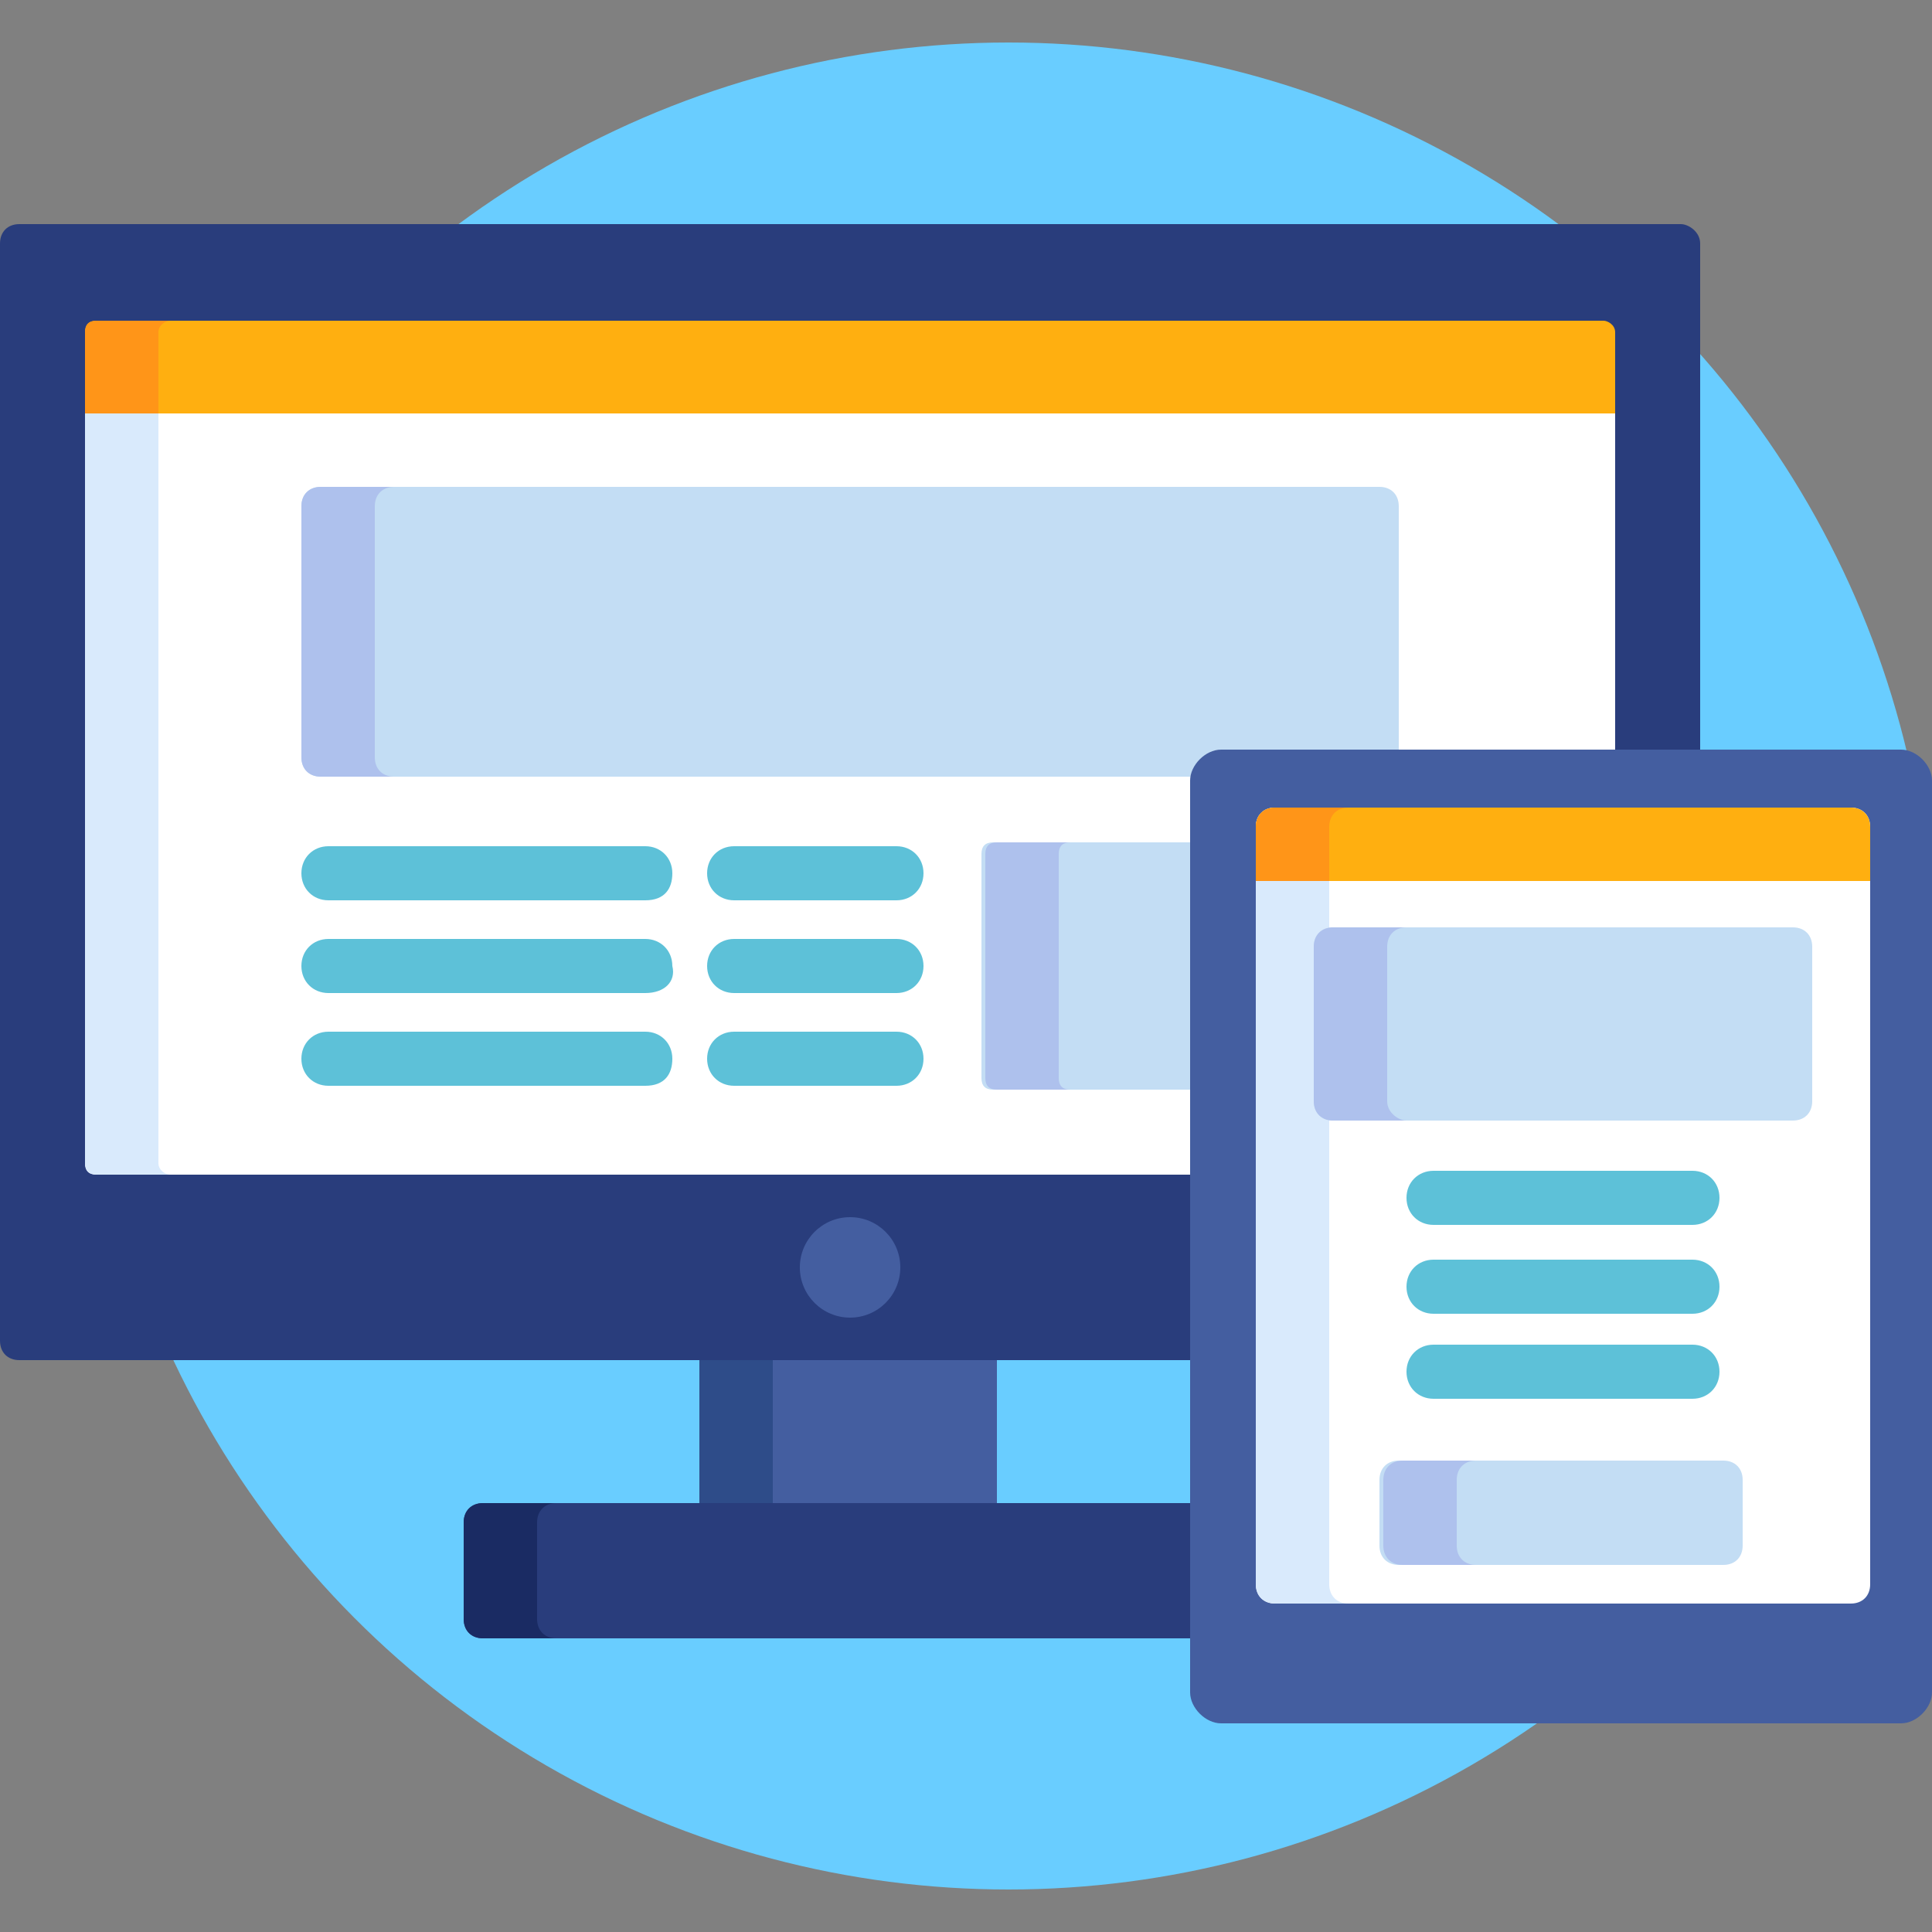 <?xml version="1.0" encoding="utf-8"?>
<!-- Generator: Adobe Illustrator 25.4.1, SVG Export Plug-In . SVG Version: 6.00 Build 0)  -->
<svg version="1.1" id="Capa_1" xmlns="http://www.w3.org/2000/svg" xmlns:xlink="http://www.w3.org/1999/xlink" x="0px" y="0px"
	 width="50px" height="50px" viewBox="0 0 50 50" style="enable-background:new 0 0 50 50;" xml:space="preserve">
<rect x="0" y="0" width="50" height="50" fill="#808080" stroke="none"/>
<style type="text/css">
	.st0{fill:#69CDFF;}
	.st1{fill:#445EA0;}
	.st2{fill:#2E4C89;}
	.st3{fill:#293D7C;}
	.st4{fill:#1A2B63;}
	.st5{fill:#FFFFFF;}
	.st6{fill:#D9EAFC;}
	.st7{fill:#C3DDF4;}
	.st8{fill:#AEC1ED;}
	.st9{fill:#FFAF10;}
	.st10{fill:#FF9518;}
	.st11{fill:#5DC1D8;}
</style>
<g>
	<circle class="st0" cx="26.1" cy="25" r="23.9"/>
	<rect x="18.1" y="35" class="st1" width="7.7" height="4"/>
	<rect x="18.1" y="35" class="st2" width="1.9" height="4"/>
	<path class="st3" d="M30.9,38.9H12.5c-0.3,0-0.5,0.2-0.5,0.5v2.5c0,0.3,0.2,0.5,0.5,0.5h18.5L30.9,38.9L30.9,38.9z"/>
	<path class="st4" d="M13.9,41.9v-2.5c0-0.3,0.2-0.5,0.5-0.5h-1.9c-0.3,0-0.5,0.2-0.5,0.5v2.5c0,0.3,0.2,0.5,0.5,0.5h1.9
		C14.1,42.4,13.9,42.2,13.9,41.9z"/>
	<path class="st3" d="M43.5,5.8h-43C0.2,5.8,0,6,0,6.3v28.4c0,0.3,0.2,0.5,0.5,0.5h30.4V20.2c0-0.4,0.3-0.7,0.7-0.7H44V6.3
		C44,6,43.7,5.8,43.5,5.8z"/>
	<path class="st5" d="M2.2,30.1c0,0.2,0.1,0.3,0.3,0.3h28.5V20.2c0-0.4,0.3-0.7,0.7-0.7h10.1v-8.9H2.2V30.1z"/>
	<path class="st6" d="M4.1,30.1V10.6H2.2v19.5c0,0.2,0.1,0.3,0.3,0.3h1.9C4.3,30.4,4.1,30.3,4.1,30.1z"/>
	<circle class="st1" cx="22" cy="32.8" r="1.3"/>
	<path class="st7" d="M30.9,21.8h-5.2c-0.2,0-0.3,0.1-0.3,0.3v5.8c0,0.2,0.1,0.3,0.3,0.3h5.2V21.8z"/>
	<path class="st8" d="M27.4,27.9v-5.8c0-0.2,0.1-0.3,0.3-0.3h-1.9c-0.2,0-0.3,0.1-0.3,0.3v5.8c0,0.2,0.1,0.3,0.3,0.3h1.9
		C27.5,28.2,27.4,28.1,27.4,27.9z"/>
	<path class="st7" d="M31.6,19.5h4.6v-6.4c0-0.3-0.2-0.5-0.5-0.5H8.3c-0.3,0-0.5,0.2-0.5,0.5v6.5c0,0.3,0.2,0.5,0.5,0.5h22.7
		C31,19.8,31.3,19.5,31.6,19.5z"/>
	<path class="st8" d="M9.7,19.6v-6.5c0-0.3,0.2-0.5,0.5-0.5H8.3c-0.3,0-0.5,0.2-0.5,0.5v6.5c0,0.3,0.2,0.5,0.5,0.5h1.9
		C9.9,20.1,9.7,19.9,9.7,19.6z"/>
	<path class="st9" d="M41.5,8.3h-39c-0.2,0-0.3,0.1-0.3,0.3v2.1h39.6V8.6C41.8,8.4,41.6,8.3,41.5,8.3z"/>
	<path class="st10" d="M4.4,8.3H2.5c-0.2,0-0.3,0.1-0.3,0.3v2.1h1.9V8.6C4.1,8.4,4.3,8.3,4.4,8.3z"/>
	<g>
		<path class="st11" d="M16.7,23.3H8.5c-0.4,0-0.7-0.3-0.7-0.7s0.3-0.7,0.7-0.7h8.2c0.4,0,0.7,0.3,0.7,0.7S17.2,23.3,16.7,23.3z"/>
		<path class="st11" d="M16.7,25.7H8.5c-0.4,0-0.7-0.3-0.7-0.7c0-0.4,0.3-0.7,0.7-0.7h8.2c0.4,0,0.7,0.3,0.7,0.7
			C17.5,25.4,17.2,25.7,16.7,25.7z"/>
		<path class="st11" d="M16.7,28.1H8.5c-0.4,0-0.7-0.3-0.7-0.7s0.3-0.7,0.7-0.7h8.2c0.4,0,0.7,0.3,0.7,0.7S17.2,28.1,16.7,28.1z"/>
		<path class="st11" d="M23.2,23.3H19c-0.4,0-0.7-0.3-0.7-0.7s0.3-0.7,0.7-0.7h4.2c0.4,0,0.7,0.3,0.7,0.7S23.6,23.3,23.2,23.3z"/>
		<path class="st11" d="M23.2,25.7H19c-0.4,0-0.7-0.3-0.7-0.7c0-0.4,0.3-0.7,0.7-0.7h4.2c0.4,0,0.7,0.3,0.7,0.7
			C23.9,25.4,23.6,25.7,23.2,25.7z"/>
		<path class="st11" d="M23.2,28.1H19c-0.4,0-0.7-0.3-0.7-0.7s0.3-0.7,0.7-0.7h4.2c0.4,0,0.7,0.3,0.7,0.7S23.6,28.1,23.2,28.1z"/>
	</g>
	<path class="st1" d="M49.2,19.4c0.4,0,0.8,0.4,0.8,0.8v23.6c0,0.4-0.4,0.8-0.8,0.8H31.6c-0.4,0-0.8-0.4-0.8-0.8V20.2
		c0-0.4,0.4-0.8,0.8-0.8L49.2,19.4L49.2,19.4z"/>
	<path class="st5" d="M33,41.5c-0.3,0-0.5-0.2-0.5-0.5V21.4c0-0.3,0.2-0.5,0.5-0.5h14.9c0.3,0,0.5,0.2,0.5,0.5V41
		c0,0.3-0.2,0.5-0.5,0.5H33z"/>
	<path class="st6" d="M34.4,41V21.4c0-0.3,0.2-0.5,0.5-0.5H33c-0.3,0-0.5,0.2-0.5,0.5V41c0,0.3,0.2,0.5,0.5,0.5h1.9
		C34.6,41.5,34.4,41.3,34.4,41z"/>
	<path class="st1" d="M39.5,43.5c-0.3,0-0.5-0.2-0.5-0.5v-0.2c0-0.3,0.2-0.5,0.5-0.5h1.8c0.3,0,0.5,0.2,0.5,0.5V43
		c0,0.3-0.2,0.5-0.5,0.5H39.5z"/>
	<path class="st9" d="M48.4,22.8v-1.4c0-0.3-0.2-0.5-0.5-0.5H33c-0.3,0-0.5,0.2-0.5,0.5v1.4L48.4,22.8L48.4,22.8z"/>
	<path class="st10" d="M34.9,20.9H33c-0.3,0-0.5,0.2-0.5,0.5v1.4h1.9v-1.4C34.4,21.1,34.6,20.9,34.9,20.9z"/>
	<g>
		<path class="st11" d="M43.8,31.7h-6.7c-0.4,0-0.7-0.3-0.7-0.7s0.3-0.7,0.7-0.7h6.7c0.4,0,0.7,0.3,0.7,0.7
			C44.5,31.4,44.2,31.7,43.8,31.7z"/>
		<path class="st11" d="M43.8,34h-6.7c-0.4,0-0.7-0.3-0.7-0.7c0-0.4,0.3-0.7,0.7-0.7h6.7c0.4,0,0.7,0.3,0.7,0.7
			C44.5,33.7,44.2,34,43.8,34z"/>
		<path class="st11" d="M43.8,36.2h-6.7c-0.4,0-0.7-0.3-0.7-0.7c0-0.4,0.3-0.7,0.7-0.7h6.7c0.4,0,0.7,0.3,0.7,0.7
			C44.5,35.9,44.2,36.2,43.8,36.2z"/>
	</g>
	<path class="st7" d="M46.9,28.5c0,0.3-0.2,0.5-0.5,0.5H34.5c-0.3,0-0.5-0.2-0.5-0.5v-4c0-0.3,0.2-0.5,0.5-0.5h11.9
		c0.3,0,0.5,0.2,0.5,0.5V28.5z"/>
	<path class="st8" d="M35.9,28.5v-4c0-0.3,0.2-0.5,0.5-0.5h-1.9c-0.3,0-0.5,0.2-0.5,0.5v4c0,0.3,0.2,0.5,0.5,0.5h1.9
		C36.2,29,35.9,28.8,35.9,28.5z"/>
	<path class="st7" d="M45.1,40c0,0.3-0.2,0.5-0.5,0.5h-8.4c-0.3,0-0.5-0.2-0.5-0.5v-1.7c0-0.3,0.2-0.5,0.5-0.5h8.4
		c0.3,0,0.5,0.2,0.5,0.5L45.1,40L45.1,40z"/>
	<path class="st8" d="M37.7,40v-1.7c0-0.3,0.2-0.5,0.5-0.5h-1.9c-0.3,0-0.5,0.2-0.5,0.5V40c0,0.3,0.2,0.5,0.5,0.5h1.9
		C37.9,40.5,37.7,40.3,37.7,40z"/>
</g>
</svg>
